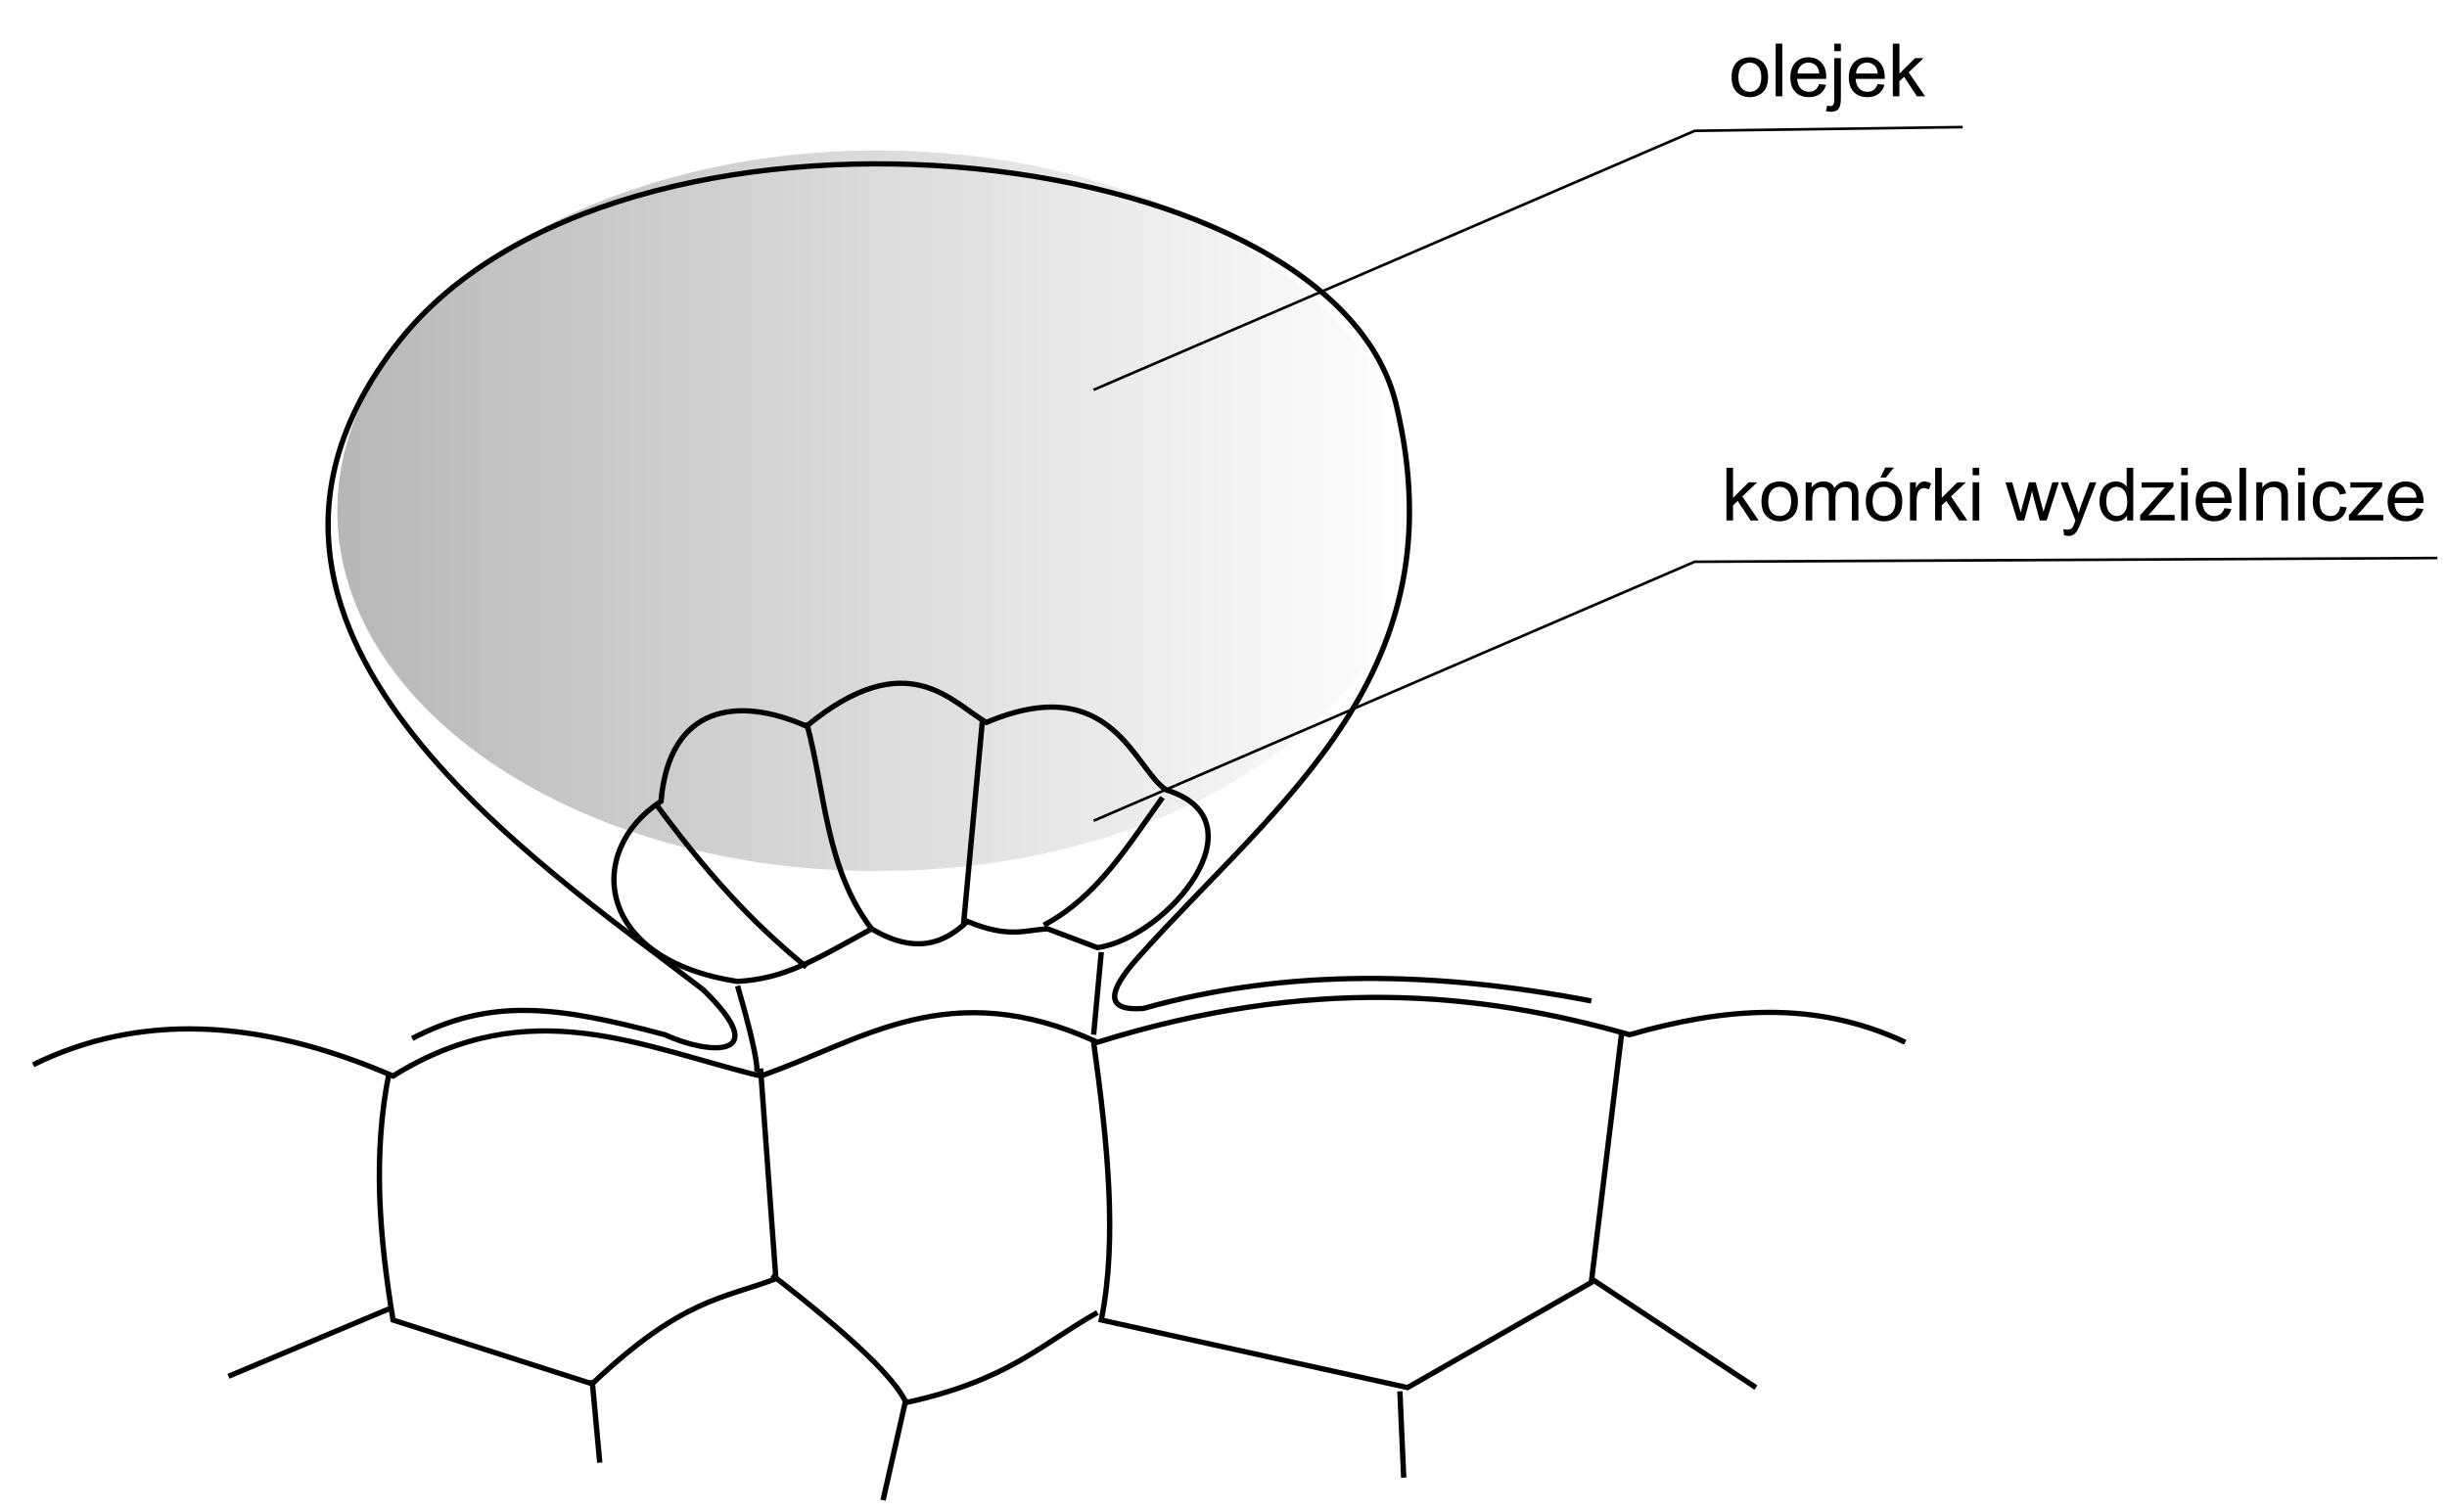 <?xml version="1.0" encoding="UTF-8" standalone="no"?>
<!-- Created with Inkscape (http://www.inkscape.org/) -->

<svg xmlns:dc="http://purl.org/dc/elements/1.1/" xmlns:cc="http://creativecommons.org/ns#" xmlns:rdf="http://www.w3.org/1999/02/22-rdf-syntax-ns#" xmlns:svg="http://www.w3.org/2000/svg" xmlns="http://www.w3.org/2000/svg" xmlns:xlink="http://www.w3.org/1999/xlink" xmlns:sodipodi="http://sodipodi.sourceforge.net/DTD/sodipodi-0.dtd" xmlns:inkscape="http://www.inkscape.org/namespaces/inkscape" width="897.594" height="554.534" id="svg2" version="1.1" inkscape:version="0.48.0 r9654" sodipodi:docname="New document 1">
  <title id="title3940">kom wydz warg</title>
  <defs id="defs4">
    <linearGradient inkscape:collect="always" id="linearGradient3809">
      <stop style="stop-color:#000000;stop-opacity:1;" offset="0" id="stop3811" />
      <stop style="stop-color:#000000;stop-opacity:0;" offset="1" id="stop3813" />
    </linearGradient>
    <linearGradient inkscape:collect="always" xlink:href="#linearGradient3809" id="linearGradient3815" x1="82.057" y1="578.783" x2="459.372" y2="578.783" gradientUnits="userSpaceOnUse" />
    <linearGradient inkscape:collect="always" xlink:href="#linearGradient3809" id="linearGradient3938" gradientUnits="userSpaceOnUse" x1="82.057" y1="578.783" x2="459.372" y2="578.783" />
  </defs>
  <sodipodi:namedview id="base" pagecolor="#ffffff" bordercolor="#666666" borderopacity="1.0" inkscape:pageopacity="0.0" inkscape:pageshadow="2" inkscape:zoom="0.7" inkscape:cx="330.92945" inkscape:cy="355.25026" inkscape:document-units="px" inkscape:current-layer="layer1" showgrid="false" fit-margin-top="0" fit-margin-left="0" fit-margin-right="0" fit-margin-bottom="0" inkscape:window-width="1366" inkscape:window-height="706" inkscape:window-x="-8" inkscape:window-y="-8" inkscape:window-maximized="1" />
  <g inkscape:label="Layer 1" inkscape:groupmode="layer" id="layer1" transform="translate(-69.562,-403.748)">
    <g id="g3888" transform="matrix(0.983,0,0,0.964,12.921,30.541)">
      <g style="stroke-width:2;stroke-miterlimit:4;stroke-dasharray:none" id="g3767">
        <path style="fill:none;stroke:#000000;stroke-width:2;stroke-linecap:butt;stroke-linejoin:miter;stroke-miterlimit:4;stroke-opacity:1;stroke-dasharray:none" d="m 70,792.362 c 39.027,-19.598 83.83,-18.021 134.286,4.286 51.13,-32.492 93.233,-10.826 137.143,0 37.815,-13.283 70.01,-38.93 125.714,-12.857 C 546.544,758.619 609.042,764.436 665.714,780.934 700,770.913 734.286,767.312 768.571,783.791" id="path2985" inkscape:connector-curvature="0" sodipodi:nodetypes="cccccc" />
        <path style="fill:none;stroke:#000000;stroke-width:2;stroke-linecap:butt;stroke-linejoin:miter;stroke-miterlimit:4;stroke-opacity:1;stroke-dasharray:none" d="m 202.857,795.219 c -6.279,31.429 -3.631,62.857 1.429,94.286 l 74.286,24.286 c 33.913,-32.681 48.96,-32.346 68.571,-40 l -5.714,-80 0,0" id="path2989" inkscape:connector-curvature="0" sodipodi:nodetypes="cccccc" />
        <path style="fill:none;stroke:#000000;stroke-width:2;stroke-linecap:butt;stroke-linejoin:miter;stroke-miterlimit:4;stroke-opacity:1;stroke-dasharray:none" d="m 465.714,783.791 c 5.208,38.075 8.93,75.16 2.857,105.714 l 114.286,25.714 68.571,-40 11.429,-95.714 0,0" id="path2991" inkscape:connector-curvature="0" sodipodi:nodetypes="cccccc" />
        <path style="fill:none;stroke:#000000;stroke-width:2;stroke-linecap:butt;stroke-linejoin:miter;stroke-miterlimit:4;stroke-opacity:1;stroke-dasharray:none" d="m 345.714,872.362 c 30.66,24.187 45.993,39.615 50,48.571 38.339,-8.523 50.49,-22.283 71.429,-34.286" id="path2993" inkscape:connector-curvature="0" sodipodi:nodetypes="ccc" />
        <path style="fill:none;stroke:#000000;stroke-width:2;stroke-linecap:butt;stroke-linejoin:miter;stroke-miterlimit:4;stroke-opacity:1;stroke-dasharray:none" d="m 651.429,873.791 61.429,41.429" id="path2995" inkscape:connector-curvature="0" />
        <path style="fill:none;stroke:#000000;stroke-width:2;stroke-linecap:butt;stroke-linejoin:miter;stroke-miterlimit:4;stroke-opacity:1;stroke-dasharray:none" d="m 202.857,885.219 -60,25.714" id="path2997" inkscape:connector-curvature="0" />
      </g>
      <path sodipodi:nodetypes="cccccccccc" inkscape:connector-curvature="0" id="path3775" d="m 332.857,760.648 c -52.891,-8.107 -57.238,-49.458 -28.571,-68.571 3.097,-36.781 28.925,-40.027 54.286,-28.571 37.708,-31.699 54.284,-8.827 67.143,-1.429 46.94,-20.219 55.148,17.977 67.143,25.714 36.753,11.608 0.442,56.17 -25.714,60 l -18.571,-7.143 c -8.628,0.419 -14.321,3.774 -30,-2.857 -11.905,11.807 -23.81,10.013 -35.714,2.857 -21.917,12.34 -32.658,18.966 -50,20 z" style="fill:none;stroke:#000000;stroke-width:2;stroke-linecap:butt;stroke-linejoin:miter;stroke-miterlimit:4;stroke-opacity:1;stroke-dasharray:none" />
      <path sodipodi:nodetypes="cc" inkscape:connector-curvature="0" id="path3779" d="m 358.571,662.076 c 7.081,26.529 7.017,55.439 24.286,78.571" style="fill:none;stroke:#000000;stroke-width:2;stroke-linecap:butt;stroke-linejoin:miter;stroke-miterlimit:4;stroke-opacity:1;stroke-dasharray:none" />
      <path sodipodi:nodetypes="cc" inkscape:connector-curvature="0" id="path3781" d="m 424.286,660.648 -7.143,78.571" style="fill:none;stroke:#000000;stroke-width:2;stroke-linecap:butt;stroke-linejoin:miter;stroke-miterlimit:4;stroke-opacity:1;stroke-dasharray:none" />
      <path sodipodi:nodetypes="cc" inkscape:connector-curvature="0" id="path3783" d="m 491.429,690.648 c -12.811,18.142 -24.203,37.702 -44.286,48.571" style="fill:none;stroke:#000000;stroke-width:2;stroke-linecap:butt;stroke-linejoin:miter;stroke-miterlimit:4;stroke-opacity:1;stroke-dasharray:none" />
      <path inkscape:connector-curvature="0" id="path3794" d="m 332.857,762.362 c 8.571,30 7.143,32.857 7.143,32.857" style="fill:none;stroke:#000000;stroke-width:2;stroke-linecap:butt;stroke-linejoin:miter;stroke-miterlimit:4;stroke-opacity:1;stroke-dasharray:none" />
      <path inkscape:connector-curvature="0" id="path3796" d="m 465.714,780.934 2.857,-31.429" style="fill:none;stroke:#000000;stroke-width:2;stroke-linecap:butt;stroke-linejoin:miter;stroke-miterlimit:4;stroke-opacity:1;stroke-dasharray:none" />
      <path sodipodi:nodetypes="cc" inkscape:connector-curvature="0" id="path3803" d="m 302.857,693.791 c 23.211,32.075 40.034,48.18 55.714,61.429" style="fill:none;stroke:#000000;stroke-width:2;stroke-linecap:butt;stroke-linejoin:miter;stroke-miterlimit:4;stroke-opacity:1;stroke-dasharray:none" />
      <path sodipodi:nodetypes="ccczzcccc" inkscape:connector-curvature="0" id="path3805" d="m 211.429,782.362 c 29.276,-15.499 53.623,-12.5 94.286,-1.429 16.495,7.736 41.024,9.346 14.286,-17.143 -61.928,-48.715 -195.981,-137.985 -114.286,-245.714 81.695,-107.729 348.762,-79.719 372.857,22.857 24.096,102.576 -44.109,151.275 -95.714,210 -12.622,14.151 -12.615,21.086 1.429,20 53.65,-15.405 109.689,-14.078 167.143,-2.857 l 0,0" style="fill:none;stroke:#000000;stroke-width:2;stroke-linecap:butt;stroke-linejoin:miter;stroke-miterlimit:4;stroke-opacity:1;stroke-dasharray:none" />
      <path id="path3807" d="M 267.67,699.489 C 163.933,698.409 81.2,643.494 82.882,576.834 84.563,510.174 170.022,457.012 273.759,458.092 c 103.737,1.081 186.469,55.995 184.788,122.655 -1.595,63.248 -78.902,114.978 -177.184,118.564" style="opacity:0.283;fill:url(#linearGradient3938);fill-opacity:1;stroke:none" transform="matrix(1.073,0,0,1.136,94.588,-75.973)" inkscape:connector-curvature="0" />
      <g id="text3817" style="font-size:28px;font-style:normal;font-weight:normal;line-height:125%;letter-spacing:0px;word-spacing:0px;fill:#000000;fill-opacity:1;stroke:none;font-family:Sans">
        <path id="path3837" d="m 703.787,416.531 c 0,-2.689 0.747,-4.68 2.242,-5.975 1.249,-1.076 2.771,-1.613 4.566,-1.613 1.996,2e-5 3.628,0.654 4.895,1.962 1.267,1.308 1.9,3.115 1.9,5.421 -10e-6,1.868 -0.28,3.338 -0.841,4.409 -0.561,1.071 -1.376,1.903 -2.447,2.495 -1.071,0.592 -2.24,0.889 -3.507,0.889 -2.033,0 -3.675,-0.652 -4.929,-1.955 -1.253,-1.303 -1.88,-3.181 -1.88,-5.633 z m 2.529,0 c 0,1.859 0.406,3.252 1.217,4.177 0.811,0.925 1.832,1.388 3.062,1.388 1.221,0 2.238,-0.465 3.049,-1.395 0.811,-0.93 1.217,-2.347 1.217,-4.252 -1e-5,-1.796 -0.408,-3.156 -1.224,-4.081 -0.816,-0.925 -1.83,-1.388 -3.042,-1.388 -1.23,2e-5 -2.251,0.46 -3.062,1.381 -0.811,0.921 -1.217,2.311 -1.217,4.17 z" inkscape:connector-curvature="0" />
        <path id="path3839" d="m 720.234,423.791 0,-20.043 2.461,0 0,20.043 z" inkscape:connector-curvature="0" />
        <path id="path3841" d="m 736.463,419.115 2.543,0.314 c -0.401,1.486 -1.144,2.639 -2.229,3.459 -1.085,0.82 -2.47,1.23 -4.156,1.23 -2.124,0 -3.808,-0.654 -5.052,-1.962 -1.244,-1.308 -1.866,-3.142 -1.866,-5.503 0,-2.443 0.629,-4.339 1.887,-5.688 1.258,-1.349 2.889,-2.023 4.895,-2.023 1.941,2e-5 3.527,0.661 4.758,1.982 1.23,1.322 1.846,3.181 1.846,5.578 -2e-5,0.146 -0.005,0.365 -0.014,0.656 l -10.828,0 c 0.091,1.595 0.542,2.816 1.354,3.664 0.811,0.848 1.823,1.271 3.035,1.271 0.902,0 1.673,-0.237 2.311,-0.711 0.638,-0.474 1.144,-1.23 1.518,-2.27 z m -8.08,-3.979 8.107,0 c -0.109,-1.221 -0.419,-2.137 -0.93,-2.748 -0.784,-0.948 -1.8,-1.422 -3.049,-1.422 -1.13,2e-5 -2.08,0.378 -2.851,1.135 -0.77,0.757 -1.196,1.768 -1.278,3.035 z" inkscape:connector-curvature="0" />
        <path id="path3843" d="m 742.095,406.605 0,-2.857 2.461,0 0,2.857 z m -3.117,22.818 0.465,-2.092 c 0.492,0.128 0.88,0.191 1.162,0.191 0.501,0 0.875,-0.166 1.121,-0.499 0.246,-0.333 0.369,-1.164 0.369,-2.495 l 0,-15.258 2.461,0 0,15.312 c -10e-6,1.786 -0.232,3.031 -0.697,3.732 -0.592,0.911 -1.577,1.367 -2.953,1.367 -0.665,-10e-6 -1.308,-0.087 -1.928,-0.26 z" inkscape:connector-curvature="0" />
        <path id="path3845" d="m 758.283,419.115 2.543,0.314 c -0.401,1.486 -1.144,2.639 -2.229,3.459 -1.085,0.82 -2.47,1.23 -4.156,1.23 -2.124,0 -3.808,-0.654 -5.052,-1.962 -1.244,-1.308 -1.866,-3.142 -1.866,-5.503 0,-2.443 0.629,-4.339 1.887,-5.688 1.258,-1.349 2.889,-2.023 4.895,-2.023 1.941,2e-5 3.527,0.661 4.758,1.982 1.23,1.322 1.846,3.181 1.846,5.578 -2e-5,0.146 -0.005,0.365 -0.014,0.656 l -10.828,0 c 0.091,1.595 0.542,2.816 1.354,3.664 0.811,0.848 1.823,1.271 3.035,1.271 0.902,0 1.673,-0.237 2.311,-0.711 0.638,-0.474 1.144,-1.23 1.518,-2.27 z m -8.08,-3.979 8.107,0 c -0.109,-1.221 -0.419,-2.137 -0.93,-2.748 -0.784,-0.948 -1.8,-1.422 -3.049,-1.422 -1.13,2e-5 -2.08,0.378 -2.851,1.135 -0.77,0.757 -1.196,1.768 -1.278,3.035 z" inkscape:connector-curvature="0" />
        <path id="path3847" d="m 763.943,423.791 0,-20.043 2.461,0 0,11.43 5.824,-5.906 3.186,0 -5.551,5.387 6.111,9.133 -3.035,0 -4.799,-7.424 -1.736,1.668 0,5.756 z" inkscape:connector-curvature="0" />
      </g>
      <g id="text3821" style="font-size:28px;font-style:normal;font-weight:normal;line-height:125%;letter-spacing:0px;word-spacing:0px;fill:#000000;fill-opacity:1;stroke:none;font-family:Sans">
        <path id="path3850" d="m 701.859,585.219 0,-20.043 2.461,0 0,11.43 5.824,-5.906 3.186,0 -5.551,5.387 6.111,9.133 -3.035,0 -4.799,-7.424 -1.736,1.668 0,5.756 z" inkscape:connector-curvature="0" />
        <path id="path3852" d="m 714.93,577.96 c 0,-2.689 0.747,-4.68 2.242,-5.975 1.249,-1.076 2.771,-1.613 4.566,-1.613 1.996,2e-5 3.628,0.654 4.895,1.962 1.267,1.308 1.9,3.115 1.9,5.421 -10e-6,1.868 -0.28,3.338 -0.841,4.409 -0.561,1.071 -1.376,1.903 -2.447,2.495 -1.071,0.592 -2.24,0.889 -3.507,0.889 -2.033,0 -3.675,-0.652 -4.929,-1.955 -1.253,-1.303 -1.88,-3.181 -1.88,-5.633 z m 2.529,0 c 0,1.859 0.406,3.252 1.217,4.177 0.811,0.925 1.832,1.388 3.062,1.388 1.221,0 2.238,-0.465 3.049,-1.395 0.811,-0.93 1.217,-2.347 1.217,-4.252 -2e-5,-1.796 -0.408,-3.156 -1.224,-4.081 -0.816,-0.925 -1.83,-1.388 -3.042,-1.388 -1.23,2e-5 -2.251,0.46 -3.062,1.381 -0.811,0.921 -1.217,2.311 -1.217,4.17 z" inkscape:connector-curvature="0" />
        <path id="path3854" d="m 731.432,585.219 0,-14.52 2.201,0 0,2.037 c 0.456,-0.711 1.062,-1.283 1.818,-1.716 0.757,-0.433 1.618,-0.649 2.584,-0.649 1.076,2e-5 1.957,0.223 2.646,0.67 0.688,0.447 1.173,1.071 1.456,1.873 1.148,-1.695 2.643,-2.543 4.484,-2.543 1.44,2e-5 2.548,0.399 3.322,1.196 0.775,0.798 1.162,2.026 1.162,3.685 l 0,9.967 -2.447,0 0,-9.146 c -2e-5,-0.984 -0.08,-1.693 -0.239,-2.126 -0.16,-0.433 -0.449,-0.782 -0.868,-1.046 -0.419,-0.264 -0.911,-0.396 -1.477,-0.396 -1.021,1e-5 -1.869,0.34 -2.543,1.019 -0.674,0.679 -1.012,1.766 -1.012,3.261 l 0,8.436 -2.461,0 0,-9.434 c -10e-6,-1.094 -0.201,-1.914 -0.602,-2.461 -0.401,-0.547 -1.057,-0.82 -1.969,-0.82 -0.693,1e-5 -1.333,0.182 -1.921,0.547 -0.588,0.365 -1.014,0.898 -1.278,1.6 -0.264,0.702 -0.396,1.714 -0.396,3.035 l 0,7.533 z" inkscape:connector-curvature="0" />
        <path id="path3856" d="m 753.867,577.96 c 0,-2.689 0.747,-4.68 2.242,-5.975 1.249,-1.076 2.771,-1.613 4.566,-1.613 1.996,2e-5 3.628,0.654 4.895,1.962 1.267,1.308 1.9,3.115 1.9,5.421 -10e-6,1.868 -0.28,3.338 -0.841,4.409 -0.561,1.071 -1.376,1.903 -2.447,2.495 -1.071,0.592 -2.24,0.889 -3.507,0.889 -2.033,0 -3.675,-0.652 -4.929,-1.955 -1.253,-1.303 -1.88,-3.181 -1.88,-5.633 z m 2.529,0 c 0,1.859 0.406,3.252 1.217,4.177 0.811,0.925 1.832,1.388 3.062,1.388 1.221,0 2.238,-0.465 3.049,-1.395 0.811,-0.93 1.217,-2.347 1.217,-4.252 -2e-5,-1.796 -0.408,-3.156 -1.224,-4.081 -0.816,-0.925 -1.83,-1.388 -3.042,-1.388 -1.23,2e-5 -2.251,0.46 -3.062,1.381 -0.811,0.921 -1.217,2.311 -1.217,4.17 z m 2.912,-9.064 1.818,-3.828 3.227,0 -3.008,3.828 z" inkscape:connector-curvature="0" />
        <path id="path3858" d="m 770.342,585.219 0,-14.52 2.215,0 0,2.201 c 0.565,-1.03 1.087,-1.709 1.565,-2.037 0.479,-0.328 1.005,-0.492 1.579,-0.492 0.829,2e-5 1.673,0.264 2.529,0.793 l -0.848,2.283 c -0.602,-0.355 -1.203,-0.533 -1.805,-0.533 -0.538,2e-5 -1.021,0.162 -1.449,0.485 -0.428,0.324 -0.734,0.772 -0.916,1.347 -0.273,0.875 -0.41,1.832 -0.41,2.871 l 0,7.602 z" inkscape:connector-curvature="0" />
        <path id="path3860" d="m 779.734,585.219 0,-20.043 2.461,0 0,11.43 5.824,-5.906 3.186,0 -5.551,5.387 6.111,9.133 -3.035,0 -4.799,-7.424 -1.736,1.668 0,5.756 z" inkscape:connector-curvature="0" />
        <path id="path3862" d="m 793.734,568.006 0,-2.83 2.461,0 0,2.83 z m 0,17.213 0,-14.52 2.461,0 0,14.52 z" inkscape:connector-curvature="0" />
        <path id="path3864" d="m 810.4,585.219 -4.443,-14.52 2.543,0 2.311,8.381 0.861,3.117 c 0.036,-0.155 0.287,-1.153 0.752,-2.994 l 2.311,-8.504 2.529,0 2.174,8.422 0.725,2.775 0.834,-2.803 2.488,-8.395 2.393,0 -4.539,14.52 -2.557,0 -2.311,-8.695 -0.561,-2.475 -2.939,11.17 z" inkscape:connector-curvature="0" />
        <path id="path3866" d="m 827.846,590.811 -0.273,-2.311 c 0.538,0.146 1.007,0.219 1.408,0.219 0.547,0 0.984,-0.091 1.312,-0.273 0.328,-0.182 0.597,-0.438 0.807,-0.766 0.155,-0.246 0.406,-0.857 0.752,-1.832 0.046,-0.137 0.118,-0.337 0.219,-0.602 l -5.51,-14.547 2.652,0 3.021,8.408 c 0.392,1.066 0.743,2.188 1.053,3.363 0.283,-1.13 0.62,-2.233 1.012,-3.309 l 3.104,-8.463 2.461,0 -5.523,14.766 c -0.592,1.595 -1.053,2.693 -1.381,3.295 -0.438,0.811 -0.939,1.406 -1.504,1.784 -0.565,0.378 -1.24,0.567 -2.023,0.567 -0.474,-10e-6 -1.003,-0.1 -1.586,-0.301 z" inkscape:connector-curvature="0" />
        <path id="path3868" d="m 851.375,585.219 0,-1.832 c -0.921,1.44 -2.274,2.16 -4.061,2.16 -1.158,0 -2.222,-0.319 -3.192,-0.957 -0.971,-0.638 -1.723,-1.529 -2.256,-2.673 -0.533,-1.144 -0.8,-2.459 -0.8,-3.944 0,-1.449 0.242,-2.764 0.725,-3.944 0.483,-1.18 1.208,-2.085 2.174,-2.714 0.966,-0.629 2.046,-0.943 3.24,-0.943 0.875,2e-5 1.654,0.185 2.338,0.554 0.684,0.369 1.24,0.85 1.668,1.442 l 0,-7.191 2.447,0 0,20.043 z m -7.779,-7.246 c 0,1.859 0.392,3.249 1.176,4.17 0.784,0.921 1.709,1.381 2.775,1.381 1.076,0 1.989,-0.44 2.741,-1.319 0.752,-0.88 1.128,-2.222 1.128,-4.026 -2e-5,-1.987 -0.383,-3.445 -1.148,-4.375 -0.766,-0.93 -1.709,-1.395 -2.83,-1.395 -1.094,2e-5 -2.007,0.447 -2.741,1.34 -0.734,0.893 -1.101,2.301 -1.101,4.225 z" inkscape:connector-curvature="0" />
        <path id="path3870" d="m 856.242,585.219 0,-1.996 9.242,-10.609 c -1.048,0.055 -1.973,0.082 -2.775,0.082 l -5.92,0 0,-1.996 11.867,0 0,1.627 -7.861,9.215 -1.518,1.682 c 1.103,-0.082 2.137,-0.123 3.104,-0.123 l 6.713,0 0,2.119 z" inkscape:connector-curvature="0" />
        <path id="path3872" d="m 871.555,568.006 0,-2.83 2.461,0 0,2.83 z m 0,17.213 0,-14.52 2.461,0 0,14.52 z" inkscape:connector-curvature="0" />
        <path id="path3874" d="m 887.715,580.544 2.543,0.314 c -0.401,1.486 -1.144,2.639 -2.229,3.459 -1.085,0.82 -2.47,1.23 -4.156,1.23 -2.124,0 -3.808,-0.654 -5.052,-1.962 -1.244,-1.308 -1.866,-3.142 -1.866,-5.503 0,-2.443 0.629,-4.339 1.887,-5.688 1.258,-1.349 2.889,-2.023 4.895,-2.023 1.941,2e-5 3.527,0.661 4.758,1.982 1.23,1.322 1.846,3.181 1.846,5.578 -10e-6,0.146 -0.005,0.365 -0.014,0.656 l -10.828,0 c 0.091,1.595 0.542,2.816 1.354,3.664 0.811,0.848 1.823,1.271 3.035,1.271 0.902,0 1.673,-0.237 2.311,-0.711 0.638,-0.474 1.144,-1.23 1.518,-2.27 z m -8.08,-3.979 8.107,0 c -0.109,-1.221 -0.419,-2.137 -0.93,-2.748 -0.784,-0.948 -1.8,-1.422 -3.049,-1.422 -1.13,10e-6 -2.08,0.378 -2.851,1.135 -0.77,0.757 -1.196,1.768 -1.278,3.035 z" inkscape:connector-curvature="0" />
        <path id="path3876" d="m 893.307,585.219 0,-20.043 2.461,0 0,20.043 z" inkscape:connector-curvature="0" />
        <path id="path3878" d="m 899.596,585.219 0,-14.52 2.215,0 0,2.064 c 1.066,-1.595 2.607,-2.393 4.621,-2.393 0.875,2e-5 1.679,0.157 2.413,0.472 0.734,0.314 1.283,0.727 1.647,1.237 0.365,0.51 0.62,1.117 0.766,1.818 0.091,0.456 0.137,1.253 0.137,2.393 l 0,8.928 -2.461,0 0,-8.832 c -10e-6,-1.003 -0.096,-1.752 -0.287,-2.249 -0.191,-0.497 -0.531,-0.893 -1.019,-1.189 -0.488,-0.296 -1.06,-0.444 -1.716,-0.444 -1.048,1e-5 -1.953,0.333 -2.714,0.998 -0.761,0.665 -1.142,1.928 -1.142,3.787 l 0,7.93 z" inkscape:connector-curvature="0" />
        <path id="path3880" d="m 915.195,568.006 0,-2.83 2.461,0 0,2.83 z m 0,17.213 0,-14.52 2.461,0 0,14.52 z" inkscape:connector-curvature="0" />
        <path id="path3882" d="m 930.891,579.901 2.42,0.314 c -0.264,1.668 -0.941,2.974 -2.03,3.917 -1.089,0.943 -2.427,1.415 -4.013,1.415 -1.987,0 -3.584,-0.649 -4.792,-1.948 -1.208,-1.299 -1.812,-3.16 -1.812,-5.585 0,-1.568 0.26,-2.939 0.779,-4.115 0.52,-1.176 1.31,-2.058 2.372,-2.646 1.062,-0.588 2.217,-0.882 3.466,-0.882 1.577,2e-5 2.867,0.399 3.869,1.196 1.003,0.798 1.645,1.93 1.928,3.397 l -2.393,0.369 c -0.228,-0.975 -0.631,-1.709 -1.21,-2.201 -0.579,-0.492 -1.278,-0.738 -2.099,-0.738 -1.24,10e-6 -2.247,0.444 -3.021,1.333 -0.775,0.889 -1.162,2.295 -1.162,4.218 0,1.951 0.374,3.368 1.121,4.252 0.747,0.884 1.723,1.326 2.926,1.326 0.966,0 1.773,-0.296 2.42,-0.889 0.647,-0.592 1.057,-1.504 1.23,-2.734 z" inkscape:connector-curvature="0" />
        <path id="path3884" d="m 934.117,585.219 0,-1.996 9.242,-10.609 c -1.048,0.055 -1.973,0.082 -2.775,0.082 l -5.92,0 0,-1.996 11.867,0 0,1.627 -7.861,9.215 -1.518,1.682 c 1.103,-0.082 2.137,-0.123 3.104,-0.123 l 6.713,0 0,2.119 z" inkscape:connector-curvature="0" />
        <path id="path3886" d="m 959.355,580.544 2.543,0.314 c -0.401,1.486 -1.144,2.639 -2.229,3.459 -1.085,0.82 -2.47,1.23 -4.156,1.23 -2.124,0 -3.808,-0.654 -5.052,-1.962 -1.244,-1.308 -1.866,-3.142 -1.866,-5.503 0,-2.443 0.629,-4.339 1.887,-5.688 1.258,-1.349 2.889,-2.023 4.895,-2.023 1.941,2e-5 3.527,0.661 4.758,1.982 1.23,1.322 1.846,3.181 1.846,5.578 -2e-5,0.146 -0.005,0.365 -0.014,0.656 l -10.828,0 c 0.091,1.595 0.542,2.816 1.354,3.664 0.811,0.848 1.823,1.271 3.035,1.271 0.902,0 1.673,-0.237 2.311,-0.711 0.638,-0.474 1.144,-1.23 1.518,-2.27 z m -8.08,-3.979 8.107,0 c -0.109,-1.221 -0.419,-2.137 -0.93,-2.748 -0.784,-0.948 -1.8,-1.422 -3.049,-1.422 -1.13,10e-6 -2.08,0.378 -2.851,1.135 -0.77,0.757 -1.196,1.768 -1.278,3.035 z" inkscape:connector-curvature="0" />
      </g>
      <path inkscape:connector-curvature="0" id="path3825" d="M 465.714,699.505 690,600.934 967.143,599.505" style="fill:none;stroke:#000000;stroke-width:1px;stroke-linecap:butt;stroke-linejoin:miter;stroke-opacity:1" />
      <path sodipodi:nodetypes="ccc" style="fill:none;stroke:#000000;stroke-width:1px;stroke-linecap:butt;stroke-linejoin:miter;stroke-opacity:1" d="M 465.714,535.505 690,436.934 790,435.505" id="path3827" inkscape:connector-curvature="0" />
      <path inkscape:connector-curvature="0" id="path3829" d="m 278.571,912.362 2.857,31.429" style="fill:none;stroke:#000000;stroke-width:2;stroke-linecap:butt;stroke-linejoin:miter;stroke-miterlimit:4;stroke-opacity:1;stroke-dasharray:none" />
      <path inkscape:connector-curvature="0" id="path3831" d="m 395.714,919.505 -8.571,38.571" style="fill:none;stroke:#000000;stroke-width:2;stroke-linecap:butt;stroke-linejoin:miter;stroke-miterlimit:4;stroke-opacity:1;stroke-dasharray:none" />
      <path inkscape:connector-curvature="0" id="path3833" d="m 580,916.648 1.429,32.857" style="fill:none;stroke:#000000;stroke-width:2;stroke-linecap:butt;stroke-linejoin:miter;stroke-miterlimit:4;stroke-opacity:1;stroke-dasharray:none" />
    </g>
  </g>
</svg>
